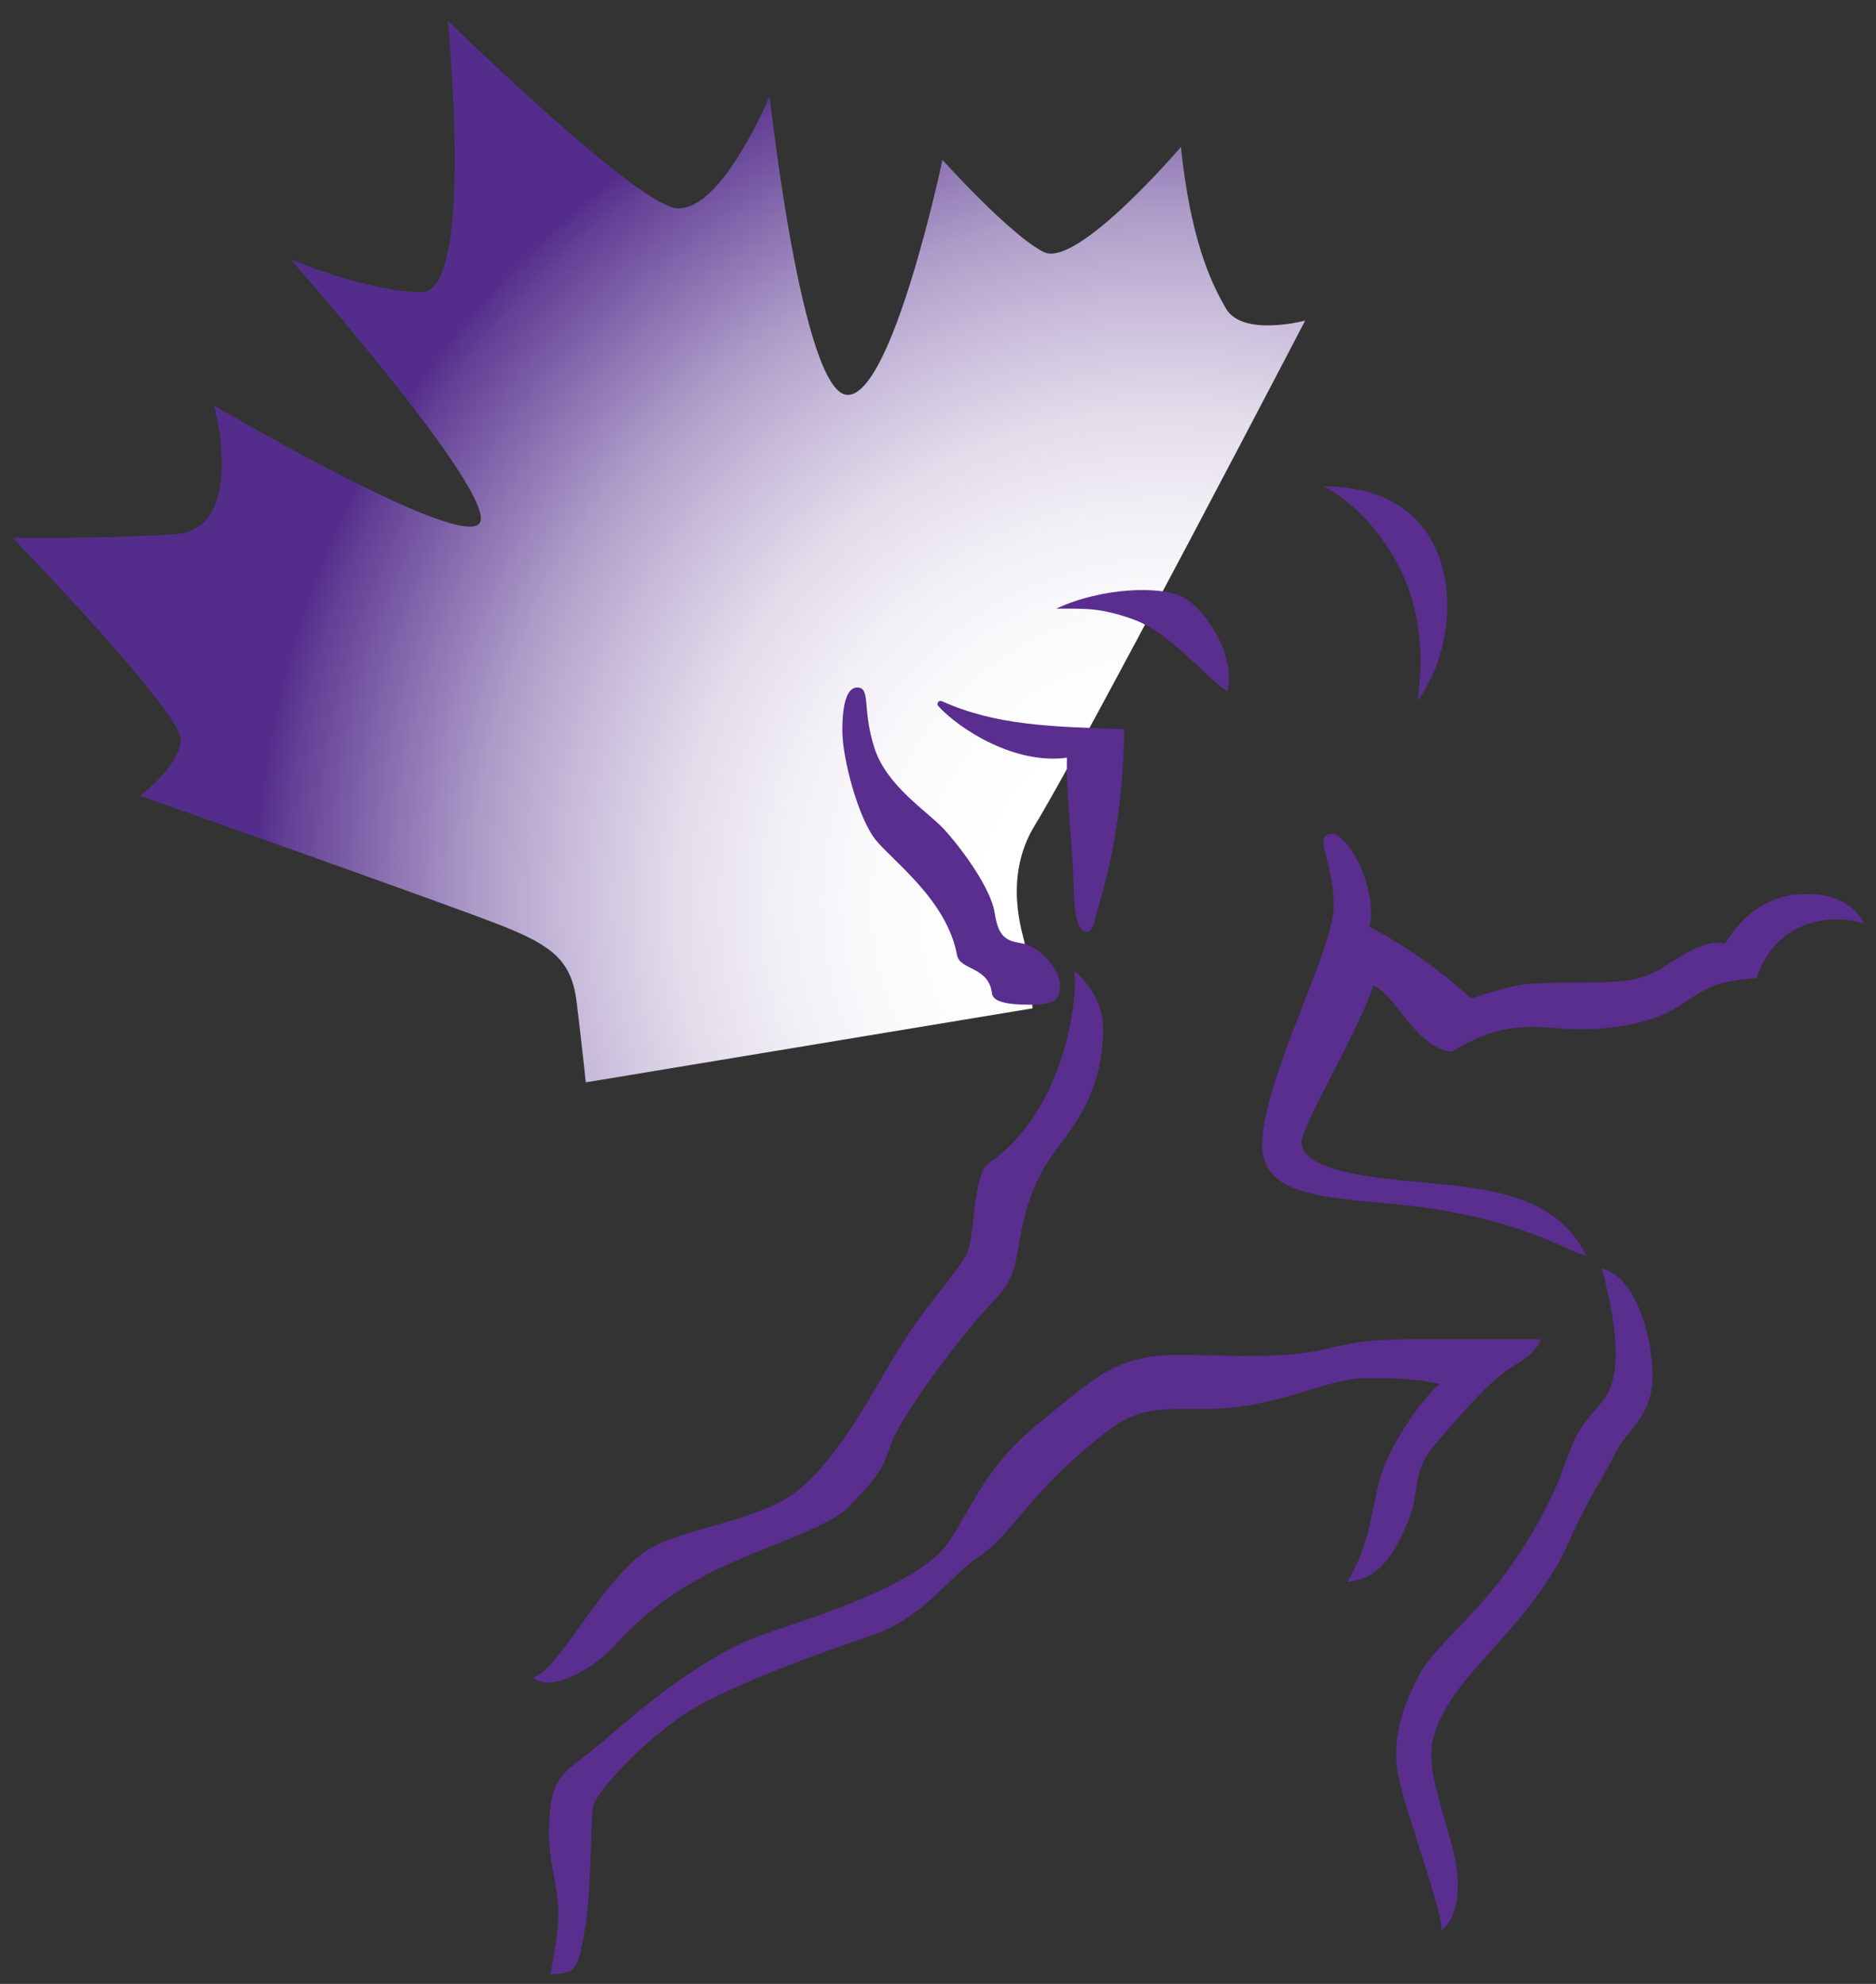 <?xml version="1.0" encoding="UTF-8"?> <svg xmlns="http://www.w3.org/2000/svg" xmlns:xlink="http://www.w3.org/1999/xlink" height="74" viewBox="0 0 70 74" width="70"><rect x="0" y="0" width="70" height="74" fill="#333333" stroke="none"/><radialGradient id="a" cx="88.915%" cy="82.792%" gradientTransform="matrix(.821 0 0 1 .159 0)" r="95.729%"><stop offset=".02" stop-color="#fff"></stop><stop offset=".17" stop-color="#fff"></stop><stop offset=".28" stop-color="#fbfbfc"></stop><stop offset=".38" stop-color="#f2eff6"></stop><stop offset=".48" stop-color="#e2dceb"></stop><stop offset=".57" stop-color="#ccc0dd"></stop><stop offset=".67" stop-color="#af9dc9"></stop><stop offset=".76" stop-color="#8c72b2"></stop><stop offset=".86" stop-color="#644096"></stop><stop offset=".89" stop-color="#542d8c"></stop></radialGradient><g fill="none" transform="translate(.474 .77)"><path d="m4.736 28.907s11.746 4.141 13.579 4.878c1.833.736 2.539 1.288 2.727 2.821.188 1.533.342 2.996.342 2.996l16.671-2.761s-.233-2.063-.291-2.409-.83-2.45.37-4.411c1.9-3.11 10.092-18.832 10.092-18.832s-2.325.616-2.948-.441c-.623-1.057-1.335-2.688-1.689-6.036 0 0-3.871 4.538-5.116 3.919-1.246-.619-3.781-3.437-3.781-3.437s-1.868 8.854-3.558 8.765-2.89-11.145-2.89-11.145-1.734 4.186-3.382 4.186c-1.335.133-8.629-7.001-8.629-7.001s1.022 10.13-.977 10.13-4.893-1.234-4.893-1.234 7.652 8.676 7.074 9.822c-.578 1.146-9.919-4.36-9.919-4.36s1.246 4.624-1.469 4.802c-2.715.178-6.049.133-6.049.133s6.317 6.518 6.272 7.534c-.045 1.016-1.527 2.082-1.527 2.082z" fill="url(#a)"></path><g fill="#592e8f" transform="translate(19.424 17.372)"><path d="m12.088 7.502c-.377 0-.556.59-.556 1.615 0 1.025.594 3.269 1.249 4.075.655.806 2.654 2.244 3.031 4.291.099.571 1.188.413 1.306 1.438.038.276.476.413 1.386.413s1.15-.136 1.15-.727c0-.59-.773-1.457-1.386-1.555-.613-.098-.91-.216-1.051-1.142-.141-.927-1.249-2.421-1.881-3.11-.632-.689-2.159-1.615-2.616-3.072-.457-1.457-.118-2.225-.632-2.225z"></path><path d="m15.112 8.194c.776.857 2.861 2.196 4.8 1.926-.038 1.358.236 3.405.259 5.059s.632 1.714.773 1.025c.141-.689 1.032-2.815 1.108-7.147-2.711-.092-4.778-.133-6.806-1.044-.115-.051-.217.089-.134.181z"></path><path d="m19.507 4.564c1.654-.781 3.909-.882 4.755-.422s1.974 2.202 1.632 3.504c-.865-.581-2.121-2.187-3.507-2.685-1.23-.441-1.772-.4-2.881-.4z"></path><path d="m29.503 0c5.471 0 5.25 5.757 3.481 8.0.747-4.57-2.018-7.232-3.481-8z"></path><path d="m49.626 16.309c-.98-.349-3.197-.292-3.979 2.025-1.511.156-1.667.235-2.9 1.05-1.233.816-3.216.936-4.41.838s-2.331-.216-4.078.876c-1.392-.216-2.079-2.161-2.922-2.475-.469 1.558-2.648 5.201-2.667 5.808-.019.606.706 1.168 3.743 1.46 3.037.292 5.646.371 6.882 2.805-.667-.136-1.881-1.073-5.273-1.676-3.392-.603-6.901-.098-6.822-2.551s2.648-7.15 2.667-8.784c.019-1.634-.763-2.612-.137-2.726.626-.114 1.804 2.006 1.469 3.469 1.0.508 2.533 1.498 3.784 2.669 1.804-.546 1.843-.565 3.43-.584 1.587-.019 2.51.038 3.334-.349s1.763-1.304 2.724-1.111c.667-1.092 1.626-1.85 3.059-1.85s2.018.781 2.098 1.111z"></path><path d="m20.184 18.073c.15.625-.176 5.1-3.197 7.175-.578.425-.505 2.599-.779 3.3-.275.701-1.686 2.05-2.945 4.249-1.258 2.199-2.568 4.402-4.228 5.176-1.661.774-3.749 1.025-4.806 1.726-1.057.701-2.063 2.25-2.743 3.177s-1.083 1.425-1.485 1.549c.479.524 1.986-.076 2.97-1.127s1.986-1.952 3.724-2.824c1.737-.873 4.327-1.625 5.059-2.399.731-.774 1.233-1.2 1.558-2.25.326-1.05 2.341-3.7 3.245-4.751s1.258-1.177 1.485-2.377.38-2.574 1.613-4.148c1.233-1.574 1.558-2.774 1.61-4.202.051-1.428-1.083-2.275-1.083-2.275z"></path><path d="m.639 55.508c.281-1.45.374-2.256.217-3.183-.156-.927-.374-1.73-.217-3.059.156-1.33.808-1.45 2.022-2.501s3.698-3.212 6.122-4.014c2.424-.803 5.812-1.945 6.777-3.459.964-1.514 1.399-2.812 3.388-4.418 1.99-1.606 2.798-2.472 5.036-2.472s3.947.156 5.531-.216c1.584-.371 2.05-.371 3.915-.371h4.164s-.093.463-.964.958c-.872.495-2.082 1.914-2.983 2.964-.901 1.05-.559 1.822-.993 2.84-.434 1.019-.993 2.193-2.271 2.285.872-1.482.901-2.812 1.242-3.954.342-1.142 1.555-2.935 2.207-3.427-.872-.184-1.367-.216-2.798-.216s-3.296 1.142-5.876 1.142-2.798 0-4.723 1.638c-1.926 1.638-2.737 3.183-3.791 3.862-1.054.679-2.082 2.317-4.04 2.964-1.958.647-4.446 1.574-6.247 2.501-1.801.927-4.04 3.304-4.133 3.891-.093.587-.032 3.059-.31 4.633-.278 1.574-.374 1.545-1.274 1.606z"></path><path d="m39.876 29.171c.195.771.629 2.456.485 3.707-.144 1.25-.655 1.301-1.284 2.285-.629.984-.533 1.853-2.082 4.332-1.549 2.479-3.344 3.729-3.899 4.767s-1.162 2.431-.776 4.043 1.549 4.646 1.574 5.56c.703-.603.751-1.853.364-3.25-.386-1.396-.751-2.406-.751-3.345 0-.939.655-2.047 1.622-3.151.968-1.104 2.641-2.793 3.44-4.595.798-1.803 1.44-2.694 1.82-3.491.38-.797 1.376-1.323 1.376-2.84s-.655-3.754-1.891-4.018z"></path></g></g></svg> 